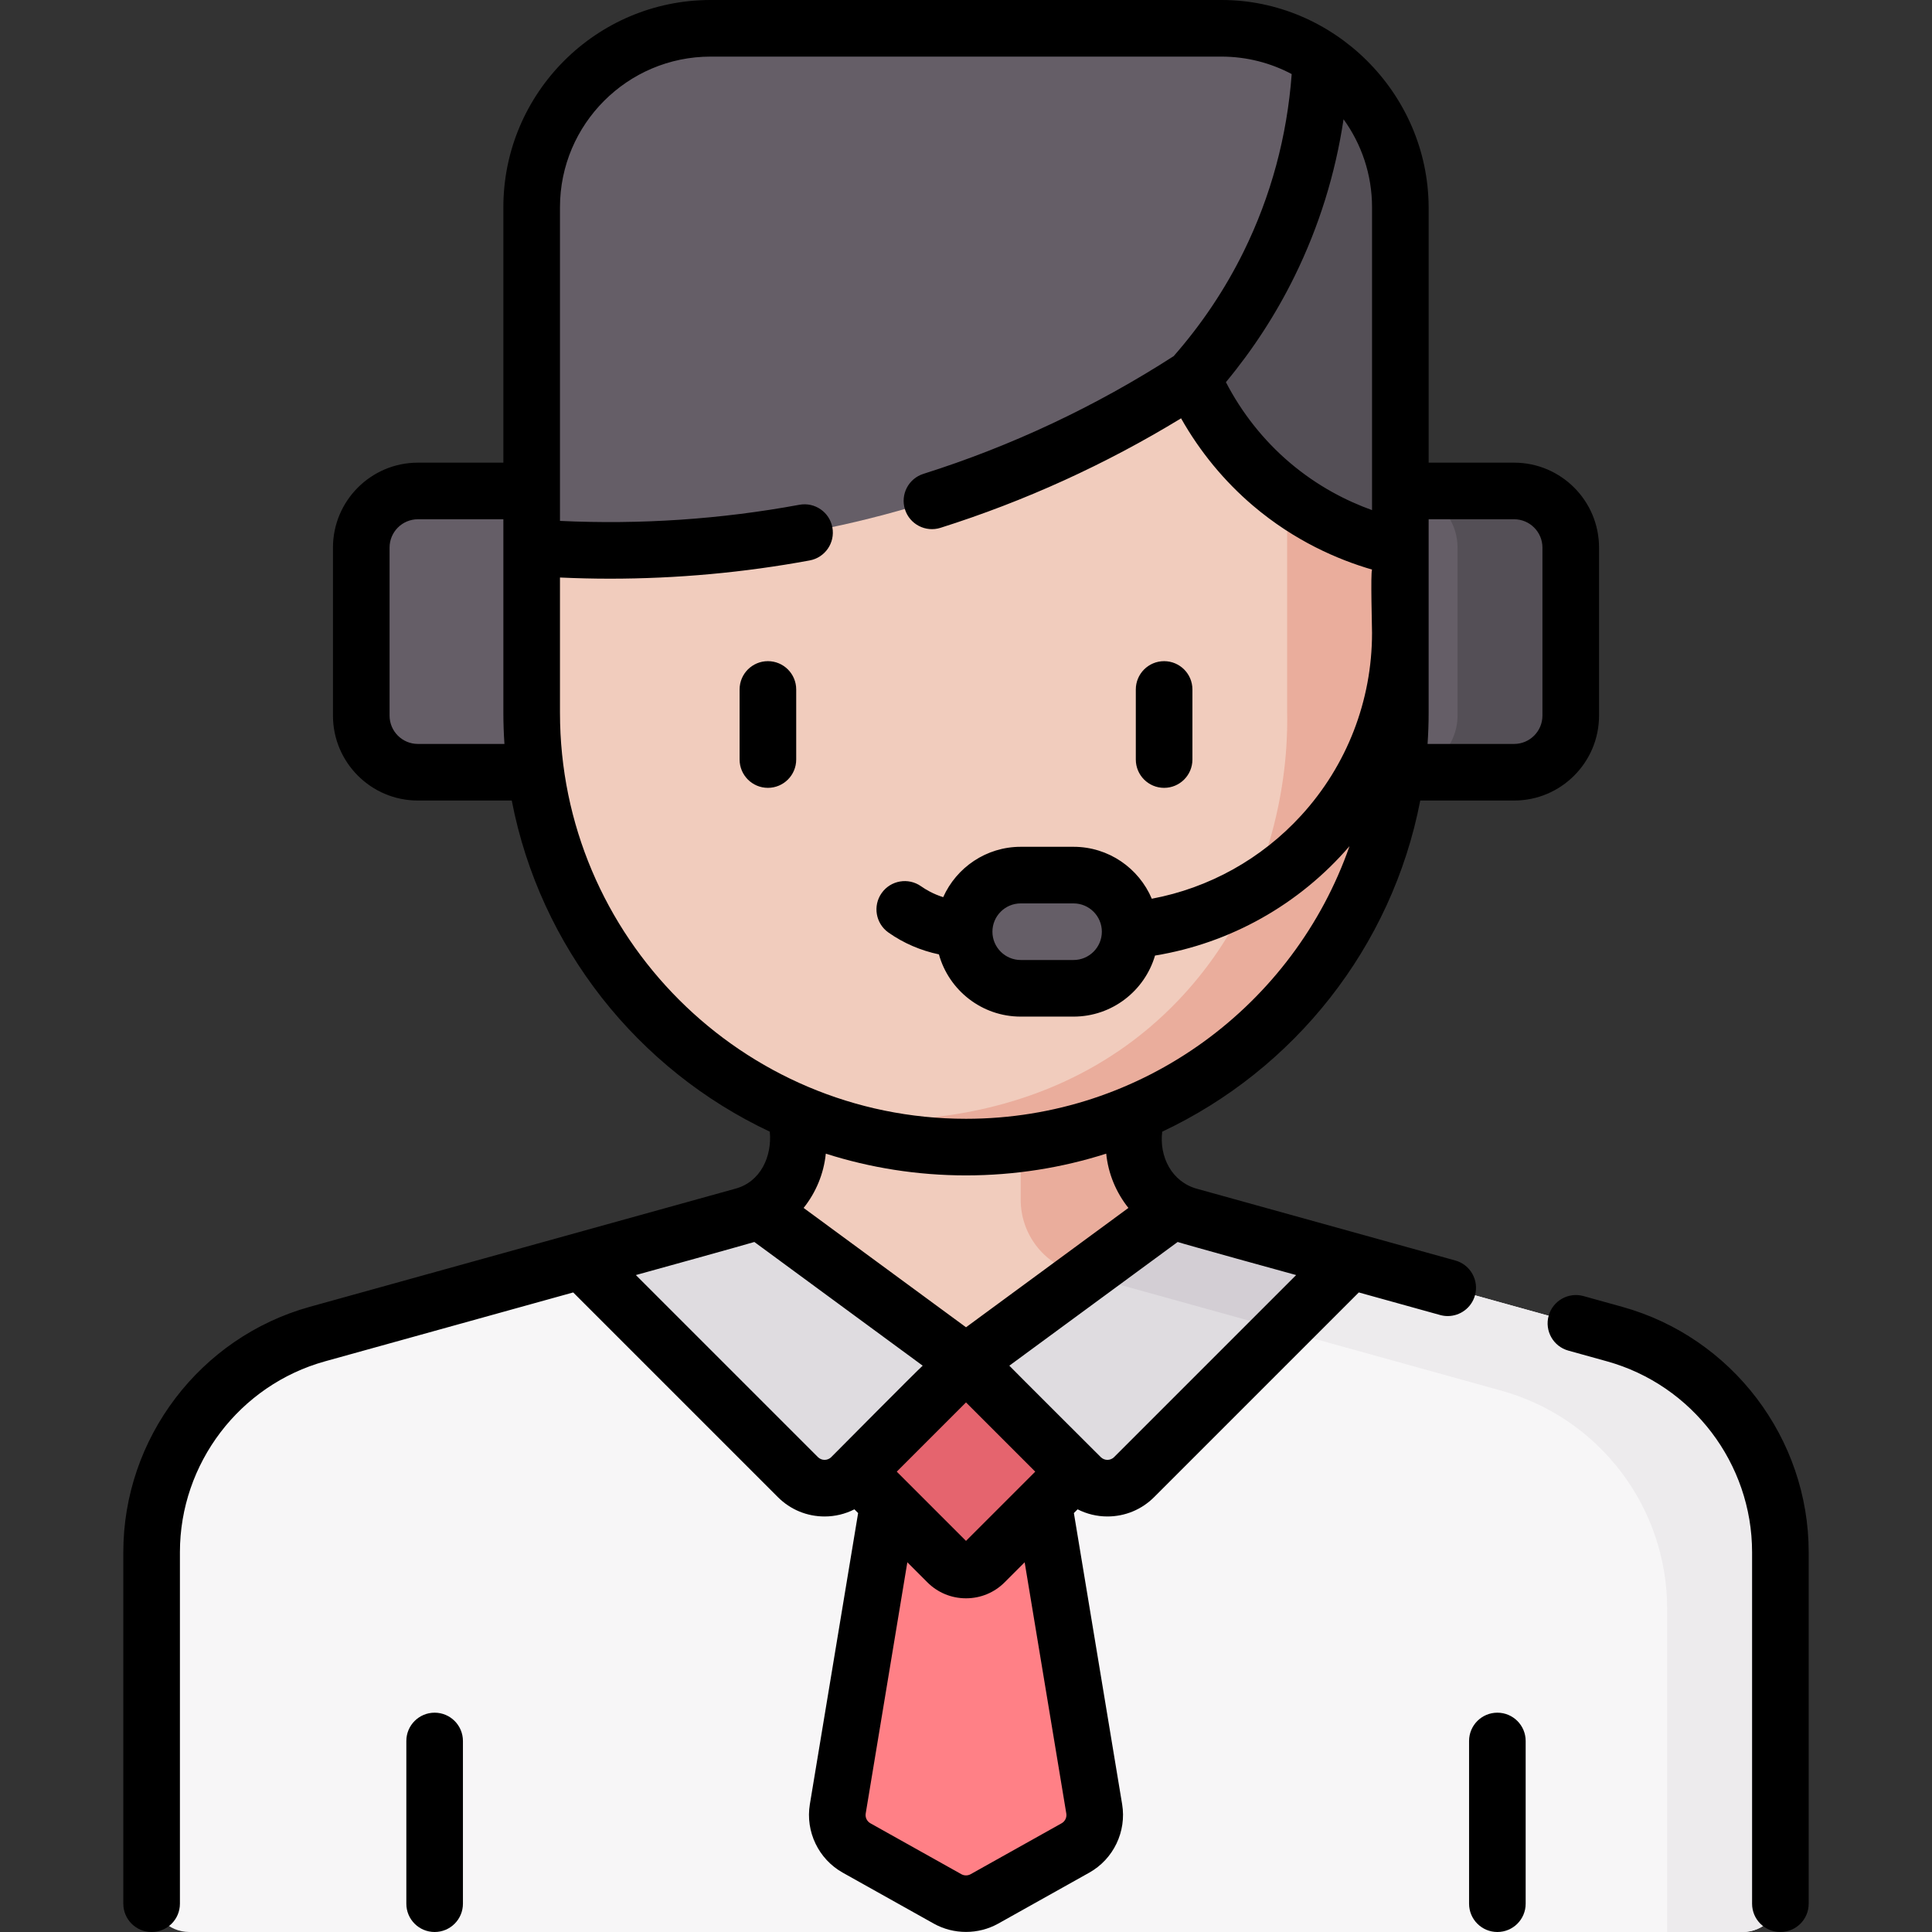 <?xml version="1.0" encoding="UTF-8"?>
<svg xmlns="http://www.w3.org/2000/svg" id="Capa_1" height="512" viewBox="0 0 512 512" width="512">
  <rect x="0" y="0" width="512" height="512" fill="#333333" stroke="none"/>
  <g>
    <g>
      <path d="m401.26 204.647h-45.156v-74.542h45.156c8.284 0 15 6.716 15 15v44.542c0 8.285-6.716 15-15 15z" fill="#655e67"></path>
      <path d="m401.26 130.106h-30c8.284 0 15 6.716 15 15v44.542c0 8.284-6.716 15-15 15h30c8.284 0 15-6.716 15-15v-44.542c0-8.285-6.716-15-15-15z" fill="#544f56"></path>
      <path d="m110.74 204.647h45.156v-74.542h-45.156c-8.284 0-15 6.716-15 15v44.542c0 8.285 6.716 15 15 15z" fill="#655e67"></path>
      <path d="m471.818 502v-90.648c0-26.957-17.978-50.605-43.953-57.814l-112.714-31.285c-8.658-2.403-14.651-10.286-14.651-19.271v-31.736h-89v31.736c0 8.986-5.993 16.868-14.651 19.271l-112.714 31.284c-25.975 7.21-43.953 30.857-43.953 57.814v90.649c0 5.523 4.477 10 10 10h411.637c5.522 0 9.999-4.477 9.999-10z" fill="#f7f6f7"></path>
      <g>
        <path d="m427.865 353.537-112.714-31.285c-8.658-2.403-14.651-10.286-14.651-19.271v-31.735h-89v15h59v31.735c0 8.986 5.993 16.868 14.651 19.271l112.714 31.285c25.975 7.209 43.953 30.857 43.953 57.814v85.649h20c5.523 0 10-4.477 10-10v-90.648c0-26.957-17.978-50.605-43.953-57.815z" fill="#edebed"></path>
      </g>
      <path d="m331.523 326.797-16.372-4.544c-8.658-2.403-14.651-10.286-14.651-19.271v-31.736h-89v31.736c0 8.986-5.993 16.868-14.651 19.271l-16.358 4.54 75.509 34.253z" fill="#f1ccbd"></path>
      <path d="m270.5 317.981c0 8.986 5.993 16.868 14.651 19.271l14.464 4.015 31.909-14.47-16.372-4.544c-8.571-2.373-14.671-10.38-14.651-19.271v-31.735h-89v15h59v31.734z" fill="#eaad9c"></path>
      <path d="m256 303.991c-63.57 0-115.104-51.534-115.104-115.104v-43.782l174.094-60 56.113 60v39.488l-2.347 13.193c0 10.315.99 11.414-1.555 20.926-13.138 49.112-57.946 85.279-111.201 85.279z" fill="#f1ccbd"></path>
      <path d="m341.104 130.106v58.782c.173 8.053.132 45.888-28.871 76.241-39.677 41.524-96.938 30.725-100.733 29.942 10.945 4.471 24.035 8.059 38.921 8.786 1.894.093 3.755.136 5.579.135 53.255 0 98.063-36.167 111.202-85.279 2.545-9.512-.213-7.383-.213-17.698l4.115-16.421v-39.488z" fill="#eaad9c"></path>
      <path d="m285 489.729-24.116 13.497c-3.035 1.698-6.734 1.698-9.768 0l-24.116-13.497c-3.679-2.059-5.671-6.203-4.981-10.362l13.851-83.526h40.261l13.851 83.526c.689 4.158-1.304 8.303-4.982 10.362z" fill="#ff8086"></path>
      <path d="m286.962 388-26.012 26.012c-2.734 2.734-7.166 2.734-9.899 0l-26.013-26.012 30.962-26.954z" fill="#e5646e"></path>
      <path d="m371.104 145.106c-6.901-1.475-20.773-5.412-34.172-16.797-12.11-10.29-18.156-21.84-20.932-28.203-17.262 11.218-42.025 24.659-73.798 34.083-41.583 12.334-77.759 12.625-101.306 10.917v-90.18c0-26.193 21.233-47.426 47.426-47.426h135.356c26.193 0 47.426 21.233 47.426 47.426z" fill="#655e67"></path>
      <path d="m336.341 69.913c-6.402 13.028-13.947 23.018-20.341 30.192 2.776 6.363 8.822 17.913 20.932 28.203 13.399 11.385 27.271 15.322 34.172 16.797v-90.18c0-16.424-8.351-30.896-21.036-39.407-.517 12.512-3.023 32.613-13.727 54.395z" fill="#544f56"></path>
      <g>
        <path d="m196.849 322.253-42.734 11.861 57.338 57.338c3.905 3.905 10.237 3.905 14.142 0l30.405-30.406-55.05-40.453c-1.285.689-2.651 1.257-4.101 1.66z" fill="#dfdce0"></path>
        <path d="m357.886 334.114-42.734-11.861c-1.45-.402-2.816-.97-4.101-1.66l-55.051 40.453 30.406 30.406c3.905 3.905 10.237 3.905 14.142 0z" fill="#dfdce0"></path>
        <path d="m313.248 321.609c-.204-.081-.404-.166-.604-.252-.545-.233-1.077-.487-1.594-.764l-23.556 17.31 52.133 14.47 18.259-18.259-42.734-11.861c-.455-.126-.899-.274-1.338-.432-.191-.068-.378-.139-.566-.212z" fill="#d3ced4"></path>
      </g>
      <path d="m284.5 261.91h-14c-8.284 0-15-6.716-15-15 0-8.284 6.716-15 15-15h14c8.284 0 15 6.716 15 15 0 8.284-6.716 15-15 15z" fill="#655e67"></path>
    </g>
    <path d="m115.182 453.879c-4.142 0-7.5 3.357-7.5 7.5v43.121c0 4.143 3.358 7.5 7.5 7.5s7.5-3.357 7.5-7.5v-43.121c0-4.143-3.358-7.5-7.5-7.5zm281.636 0c-4.142 0-7.5 3.357-7.5 7.5v43.121c0 4.143 3.358 7.5 7.5 7.5s7.5-3.357 7.5-7.5v-43.121c0-4.143-3.357-7.5-7.5-7.5zm33.059-107.565-10.237-2.842c-3.993-1.108-8.125 1.229-9.233 5.221-1.108 3.991 1.229 8.125 5.22 9.232l10.237 2.842c22.643 6.286 38.456 27.087 38.456 50.583v93.15c0 4.143 3.358 7.5 7.5 7.5s7.5-3.357 7.5-7.5v-93.15c0-30.21-20.332-56.954-49.443-65.036zm-44.212-12.273-68.511-19.019c-6.634-1.838-9.987-8.502-9.153-15.122 34.917-16.421 60.875-48.837 68.38-87.75h24.88c12.407 0 22.5-10.093 22.5-22.5v-44.54c0-12.407-10.093-22.5-22.5-22.5h-22.656v-67.684c-.126-30.487-25.358-54.983-54.927-54.926h-135.356c-30.286 0-54.926 24.64-54.926 54.926v67.684h-22.656c-12.407 0-22.5 10.093-22.5 22.5v44.54c0 12.407 10.093 22.5 22.5 22.5h24.88c7.505 38.913 33.464 71.329 68.38 87.75.633 6.488-2.391 13.325-9.156 15.123l-112.721 31.29c-29.111 8.083-49.443 34.827-49.443 65.037v93.15c0 4.143 3.358 7.5 7.5 7.5s7.5-3.357 7.5-7.5v-93.15c0-23.496 15.813-44.297 38.456-50.583l65.768-18.256 54.245 54.245c3.305 3.305 7.7 5.125 12.374 5.125 2.793 0 5.479-.663 7.9-1.891l.988.988-12.79 77.165c-1.203 7.253 2.299 14.54 8.716 18.133l24.13 13.506c2.63 1.467 5.579 2.2 8.53 2.2 2.953 0 5.908-.735 8.546-2.206l24.121-13.501c6.416-3.592 9.917-10.879 8.715-18.131l-12.789-77.166.988-.988c2.42 1.228 5.107 1.891 7.9 1.891 4.674 0 9.069-1.82 12.374-5.125l54.245-54.245 21.557 5.984c.671.187 1.346.275 2.01.275 3.285 0 6.301-2.176 7.222-5.496 1.107-3.992-1.231-8.125-5.221-9.233zm-7.061-145.153v-51.278h22.656c4.136 0 7.5 3.364 7.5 7.5v44.54c0 4.136-3.364 7.5-7.5 7.5h-22.941c.183-2.731.285-5.485.285-8.262zm-267.864 8.262c-4.136 0-7.5-3.364-7.5-7.5v-44.54c0-4.136 3.364-7.5 7.5-7.5h22.656v51.278c0 2.777.102 5.531.285 8.262zm245.315-165.544c4.743 6.566 7.549 14.62 7.549 23.32v80.257c-6.67-2.393-14.387-6.279-21.815-12.59-6.932-5.89-12.708-13.199-16.91-21.315 7.165-8.631 13.275-18.048 18.194-28.058 6.466-13.158 10.806-27.103 12.982-41.614zm-207.658 157.282v-35.841c4.4.198 8.801.309 13.201.309 17.786 0 35.531-1.617 52.975-4.837 4.073-.752 6.766-4.664 6.014-8.737s-4.664-6.766-8.737-6.014c-20.861 3.851-42.171 5.283-63.453 4.275-.001-.068 0-83.117 0-83.117 0-22.015 17.911-39.926 39.926-39.926h135.355c6.726 0 13.066 1.679 18.632 4.629-1.229 16.514-5.487 32.298-12.7 46.976-4.912 9.996-11.164 19.329-18.571 27.769-20.673 13.325-42.981 23.825-66.327 31.202-3.95 1.248-6.14 5.461-4.892 9.411 1.248 3.949 5.462 6.14 9.411 4.892 22.311-7.049 43.723-16.797 63.763-29.019 4.946 8.77 11.441 16.671 19.082 23.164 10.968 9.319 22.448 14.279 31.528 16.919-.418 1.08-.003 14.938-.003 16.807 0 17.948-6.667 35.12-18.771 48.351-10.551 11.533-24.427 19.227-39.595 22.072-3.417-8.08-11.424-13.763-20.734-13.763h-14c-9.148 0-17.033 5.491-20.547 13.348-2.639-.828-4.652-2.031-5.851-2.88-3.381-2.392-8.062-1.591-10.455 1.791-2.393 3.381-1.591 8.062 1.791 10.455 3.999 2.83 8.605 4.792 13.383 5.795 2.636 9.498 11.353 16.491 21.679 16.491h14c10.212 0 18.851-6.84 21.59-16.178 19.963-3.271 38.229-13.52 51.542-28.993-14.658 42.019-54.677 72.252-101.631 72.252-59.335 0-107.605-48.271-107.605-107.603zm143.603 58.022c0 4.135-3.364 7.5-7.5 7.5h-14c-4.136 0-7.5-3.364-7.5-7.5s3.364-7.5 7.5-7.5h14c4.136 0 7.5 3.364 7.5 7.5zm-79.037 73.203c3.245-4.068 5.343-9.037 5.883-14.383 11.725 3.737 24.207 5.761 37.154 5.761s25.429-2.024 37.154-5.761c.541 5.347 2.638 10.315 5.883 14.383l-43.037 31.626zm61.387 69.89-18.35 18.351-18.35-18.351 18.35-18.35zm-54.059-3.855c-.975.974-2.561.976-3.536 0l-48.247-48.247c1.055-.265 30.452-8.442 31.402-8.765l44.611 32.782c-1.517 1.324-22.908 22.908-24.23 24.23zm61.046 97.038-24.11 13.494c-.758.423-1.698.423-2.444.006l-24.119-13.499c-.917-.514-1.417-1.554-1.245-2.59l11.034-66.577 5.283 5.283c2.738 2.749 6.383 4.263 10.263 4.263s7.525-1.514 10.253-4.252l5.293-5.293 11.034 66.577c.174 1.035-.326 2.075-1.242 2.588zm13.908-97.038c-.975.976-2.562.974-3.536 0-1.257-1.256-22.864-22.802-24.23-24.229l44.611-32.782c1.271.452 30.092 8.428 31.401 8.765zm13.255-177.361c4.142 0 7.5-3.358 7.5-7.5v-18.573c0-4.142-3.358-7.5-7.5-7.5s-7.5 3.358-7.5 7.5v18.573c0 4.142 3.358 7.5 7.5 7.5zm-105-33.574c-4.142 0-7.5 3.358-7.5 7.5v18.573c0 4.142 3.358 7.5 7.5 7.5s7.5-3.358 7.5-7.5v-18.573c0-4.142-3.358-7.5-7.5-7.5z"></path>
  </g>
</svg>
